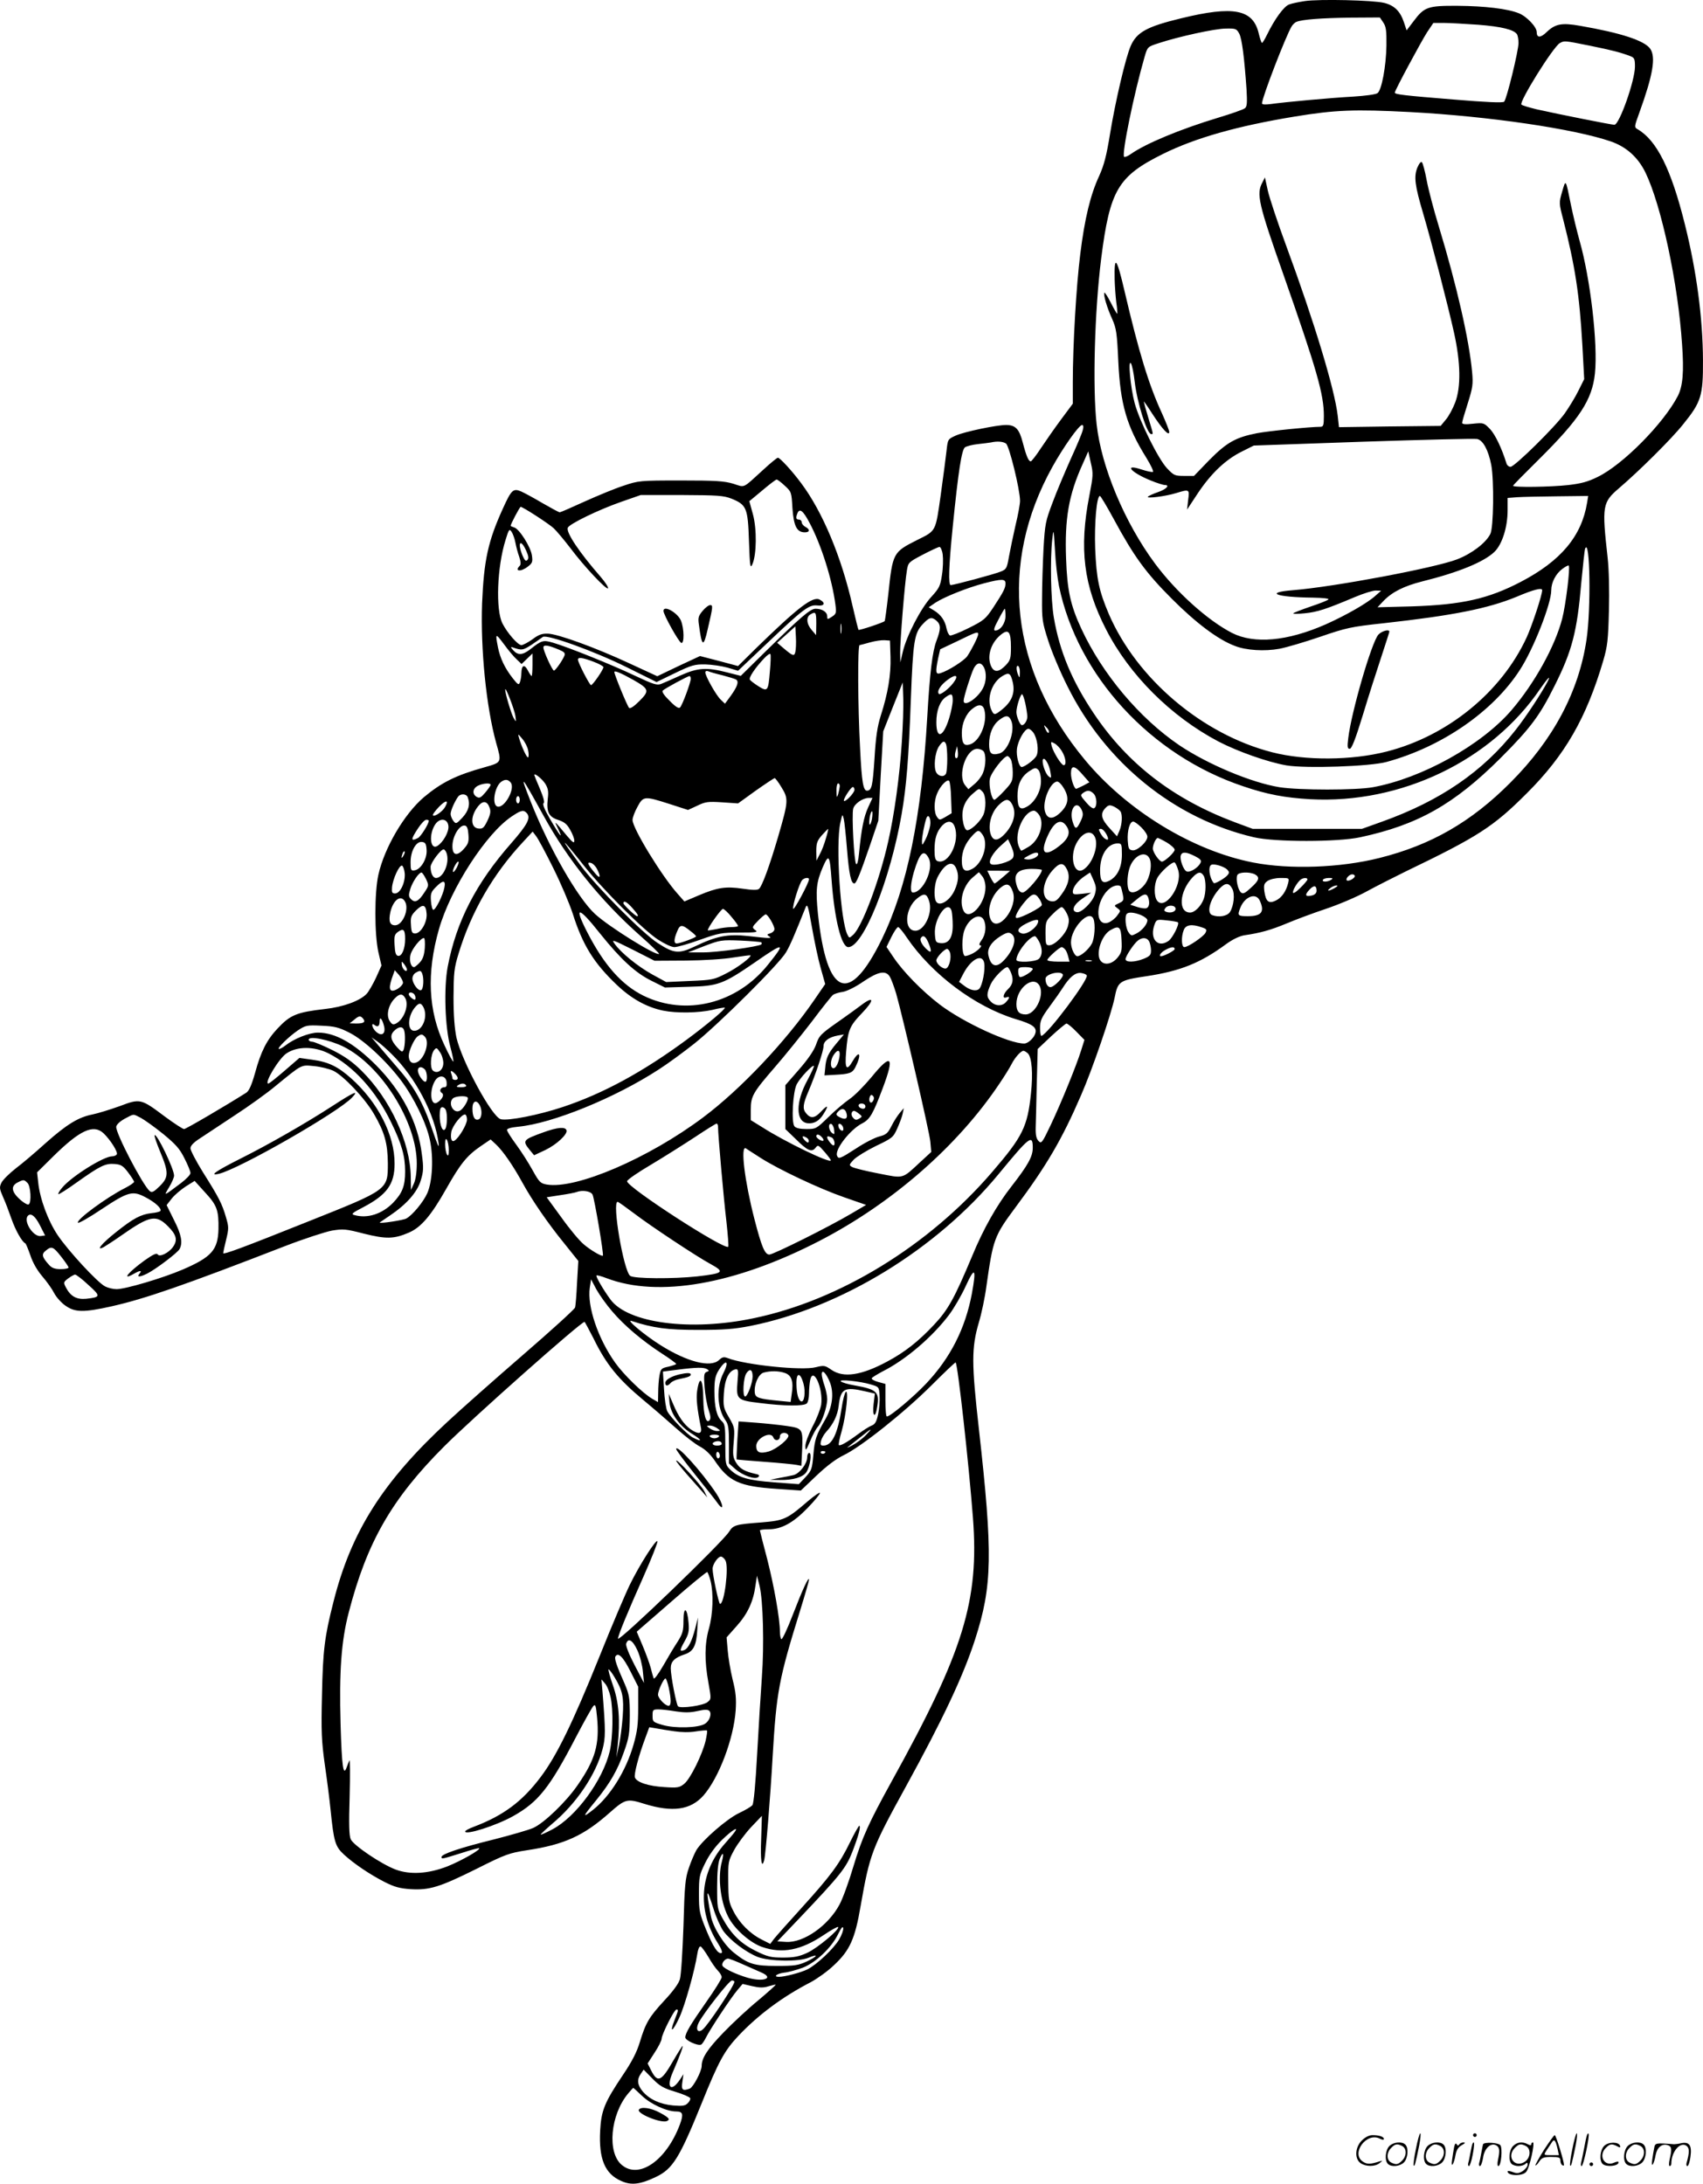 <svg version="1.0" xmlns="http://www.w3.org/2000/svg"
  viewBox="0 0 936.098 1200.277"
 preserveAspectRatio="xMidYMid meet">
<g transform="translate(-0.308,1200.598) scale(0.1,-0.1)"
fill="#000000" stroke="none">
<path d="M7175 12000 c-33 -5 -72 -13 -87 -19 -28 -11 -78 -79 -120 -165 -12
-25 -25 -46 -28 -46 -3 0 -11 23 -18 52 -31 133 -138 154 -428 83 -186 -45
-242 -76 -275 -150 -28 -62 -85 -306 -114 -483 -20 -123 -33 -173 -60 -233
-48 -103 -80 -235 -104 -430 -22 -173 -41 -502 -41 -703 l0 -119 -64 -86 c-35
-47 -85 -119 -111 -158 -26 -40 -52 -73 -56 -73 -12 0 -24 27 -44 103 -19 75
-40 97 -92 97 -52 0 -229 -37 -276 -58 -44 -20 -44 -20 -51 -83 -4 -35 -18
-145 -32 -244 -29 -203 -24 -195 -129 -247 -133 -67 -135 -70 -159 -297 -9
-80 -18 -146 -20 -149 -10 -9 -139 -52 -144 -48 -2 3 -17 63 -33 133 -61 269
-165 517 -282 673 -51 69 -117 140 -128 140 -5 0 -39 -28 -76 -62 -122 -111
-102 -102 -169 -81 -50 15 -95 18 -289 18 -226 0 -232 -1 -315 -29 -47 -15
-143 -55 -214 -87 -70 -32 -132 -59 -136 -59 -5 0 -47 23 -94 50 -47 28 -101
57 -119 65 -43 18 -53 9 -100 -95 -81 -178 -104 -283 -114 -520 -9 -253 23
-570 77 -766 31 -110 33 -108 -62 -135 -159 -44 -238 -84 -335 -165 -108 -92
-217 -278 -250 -426 -22 -99 -22 -327 0 -426 l17 -73 -30 -67 c-17 -36 -40
-76 -51 -88 -36 -39 -129 -73 -229 -84 -156 -18 -191 -32 -262 -108 -59 -63
-91 -126 -123 -244 -19 -67 -33 -98 -48 -108 -112 -71 -332 -200 -342 -200 -7
0 -53 30 -102 66 -136 102 -138 103 -252 60 -53 -19 -121 -40 -151 -46 -76
-15 -140 -54 -256 -157 -54 -49 -128 -112 -164 -139 -36 -28 -71 -63 -79 -79
-12 -25 -11 -33 9 -79 13 -28 33 -82 46 -119 22 -63 58 -127 76 -135 4 -2 16
-32 28 -66 13 -40 37 -82 66 -116 25 -29 54 -70 65 -92 11 -21 38 -52 61 -68
53 -38 100 -39 256 -4 181 41 391 113 950 330 106 41 223 79 260 86 62 10 76
9 176 -17 121 -30 164 -30 247 6 67 29 122 94 204 239 79 140 114 183 189 235
l56 38 31 -29 c37 -35 92 -114 144 -209 52 -95 138 -221 231 -335 l76 -95 -7
-120 c-3 -66 -8 -127 -11 -136 -2 -9 -132 -127 -287 -261 -156 -135 -341 -299
-412 -365 -358 -331 -532 -606 -629 -992 -49 -192 -58 -267 -63 -511 -5 -202
-2 -256 15 -380 12 -80 26 -192 32 -250 18 -179 26 -203 73 -247 55 -51 146
-112 227 -153 52 -26 81 -34 141 -38 103 -6 159 11 364 113 157 79 178 86 275
101 206 31 312 80 455 207 85 75 95 78 190 48 155 -48 254 -34 325 46 84 96
166 311 177 468 4 63 1 100 -17 170 -12 50 -24 122 -27 161 l-6 70 56 63 c60
67 91 134 103 223 l8 53 14 -55 c20 -81 26 -328 13 -502 -6 -84 -18 -274 -26
-422 -9 -168 -19 -273 -26 -282 -6 -8 -40 -28 -74 -44 -67 -32 -199 -147 -234
-203 -10 -18 -29 -61 -41 -97 -20 -57 -24 -95 -30 -320 -5 -141 -13 -272 -20
-294 -7 -24 -39 -67 -86 -117 -83 -90 -102 -122 -134 -228 -16 -53 -42 -105
-92 -179 -102 -152 -120 -196 -126 -308 -8 -155 26 -237 116 -276 55 -25 104
-19 190 22 93 44 130 104 252 405 94 233 125 289 203 372 109 115 242 214 397
294 35 19 93 60 127 93 87 81 116 144 147 327 50 284 60 312 248 654 204 371
316 609 381 810 95 294 98 469 21 1155 -41 363 -41 447 -1 585 15 49 34 139
42 200 37 260 42 276 161 436 170 228 254 371 359 614 62 141 166 445 185 537
18 91 25 96 180 119 182 28 292 72 432 175 37 27 73 44 100 49 90 13 146 29
233 65 50 21 146 57 215 80 69 23 171 66 225 96 55 30 152 79 215 110 399 192
482 246 665 429 210 209 328 414 421 730 23 79 27 113 31 275 3 109 0 228 -7
290 -32 287 -29 304 63 383 110 94 288 270 353 352 98 121 109 156 108 350 -1
232 -35 491 -100 750 -75 301 -154 460 -260 521 -18 11 -18 13 10 90 75 207
92 306 60 352 -32 45 -160 87 -385 126 -102 18 -137 11 -185 -35 -33 -32 -54
-32 -54 1 0 28 -55 86 -98 103 -61 25 -188 40 -337 41 -164 1 -183 -6 -242
-85 l-38 -50 -15 45 c-20 60 -52 92 -108 106 -59 15 -357 22 -437 10z m431
-117 c16 -23 19 -45 18 -128 -2 -113 -26 -244 -49 -261 -9 -7 -68 -15 -133
-19 -126 -7 -378 -30 -454 -41 -31 -4 -48 -3 -48 4 0 31 132 373 163 423 6 10
18 22 27 25 31 13 139 21 296 23 l162 1 18 -27z m522 -13 c128 -10 198 -27
214 -53 4 -7 8 -28 8 -47 0 -43 -65 -309 -79 -323 -7 -7 -99 -3 -278 12 -272
22 -323 28 -323 38 0 12 144 279 177 331 l35 52 56 0 c32 0 117 -5 190 -10z
m-1313 -49 c15 -29 28 -134 40 -307 4 -72 3 -94 -9 -103 -8 -7 -74 -30 -147
-52 -208 -63 -399 -142 -482 -201 -16 -11 -31 -17 -35 -14 -14 15 53 343 113
551 16 54 16 54 78 74 106 35 309 80 369 80 54 1 58 -1 73 -28z m1926 -66
c123 -25 169 -37 222 -57 24 -9 27 -15 27 -58 0 -77 -86 -320 -113 -320 -15 0
-307 58 -427 85 -41 10 -79 21 -84 26 -15 13 174 317 211 338 25 14 24 14 164
-14z m-986 -365 c431 -23 902 -92 1104 -162 85 -30 148 -87 189 -171 87 -180
179 -608 201 -944 11 -152 4 -229 -23 -283 -78 -151 -302 -378 -440 -445 -54
-27 -92 -37 -161 -45 -97 -11 -305 -14 -305 -4 0 3 65 69 144 147 222 220 291
326 306 470 17 162 -25 522 -85 732 -14 50 -35 137 -47 195 -29 144 -28 143
-48 73 -18 -62 -18 -63 6 -155 65 -256 89 -409 105 -690 l10 -186 -32 -64
c-17 -35 -51 -90 -74 -123 -52 -74 -277 -295 -299 -295 -9 0 -19 8 -22 18 -26
84 -62 159 -90 189 -34 35 -35 36 -94 30 -42 -5 -60 -3 -60 5 0 6 14 54 31
107 27 86 30 104 24 171 -16 176 -84 475 -183 801 -28 91 -58 206 -67 255 -9
49 -21 93 -26 98 -5 6 -15 -6 -25 -29 -20 -50 -14 -98 32 -253 46 -156 137
-508 170 -657 36 -163 38 -296 6 -381 -13 -34 -36 -77 -52 -95 l-28 -34 -280
-3 -279 -4 -7 64 c-17 145 -128 513 -283 933 -47 127 -92 263 -101 303 l-16
73 -14 -28 c-34 -63 -22 -116 117 -510 183 -522 221 -654 221 -774 0 -51 -3
-59 -19 -59 -57 0 -284 -23 -348 -35 -118 -23 -167 -51 -263 -148 l-84 -87
-55 0 c-51 0 -56 3 -94 43 -48 52 -149 255 -177 357 -23 86 -38 246 -20 218 6
-10 15 -54 20 -99 14 -118 68 -289 91 -289 12 0 13 -6 -16 90 -14 46 -25 86
-25 89 0 3 22 -28 48 -69 54 -83 92 -124 92 -98 0 8 -18 53 -39 100 -73 157
-128 338 -206 671 -44 189 -58 206 -55 66 1 -36 5 -92 9 -125 5 -32 7 -61 5
-63 -1 -1 -17 25 -34 59 -17 34 -34 60 -36 57 -8 -8 14 -83 43 -146 22 -50 26
-75 33 -231 11 -236 46 -357 154 -530 25 -41 42 -76 36 -78 -5 -2 -33 4 -61
13 -102 34 -62 -15 49 -60 34 -14 69 -25 78 -25 30 0 7 -24 -38 -39 -26 -9
-50 -20 -55 -25 -11 -12 98 2 156 20 72 22 73 21 65 -38 l-6 -53 60 91 c73
109 152 184 241 228 l66 33 600 21 c330 11 612 18 627 15 33 -6 62 -61 78
-142 16 -86 13 -346 -5 -380 -25 -50 -103 -109 -184 -140 -123 -47 -676 -151
-900 -169 -162 -13 -93 -39 109 -41 58 -1 90 -5 85 -10 -6 -6 -50 -23 -98 -39
-49 -17 -91 -33 -95 -37 -4 -4 24 -4 63 0 70 7 116 22 275 89 47 20 99 36 115
36 l30 -1 -32 -28 c-44 -40 -161 -107 -273 -157 -211 -93 -393 -109 -515 -47
-134 69 -307 225 -423 381 -167 225 -295 531 -321 765 -23 204 -11 625 25 912
48 377 92 452 340 575 178 88 407 153 722 205 225 37 329 41 637 25z m-1800
-1747 c-3 -16 -33 -87 -66 -159 -32 -72 -78 -180 -100 -240 -39 -103 -42 -117
-50 -254 -4 -80 -8 -202 -8 -271 -1 -117 1 -133 34 -235 19 -60 66 -172 105
-249 209 -422 588 -729 1025 -831 114 -27 461 -27 585 0 317 68 516 181 771
435 166 166 216 234 297 397 97 193 124 299 147 567 9 95 18 179 21 187 27 67
33 -331 8 -498 -42 -287 -183 -552 -419 -788 -215 -216 -436 -343 -720 -414
-214 -54 -493 -64 -693 -25 -333 65 -694 285 -926 565 -410 494 -475 1076
-178 1610 60 108 146 230 163 230 7 0 9 -10 4 -27z m-422 -75 c18 -14 77 -254
77 -315 0 -17 -11 -78 -25 -135 -13 -57 -29 -134 -36 -172 -11 -63 -14 -69
-43 -81 -32 -14 -260 -75 -277 -75 -14 0 -11 101 11 320 31 308 49 423 67 437
8 6 41 15 72 18 31 3 63 8 71 9 35 8 67 5 83 -6z m458 -286 c-57 -291 -32
-495 92 -736 128 -250 356 -478 618 -616 106 -55 270 -113 373 -131 106 -18
461 -6 551 19 304 83 585 277 732 505 75 115 173 364 173 439 0 42 25 91 61
117 17 13 33 21 35 18 9 -9 -16 -215 -36 -292 -40 -153 -152 -355 -279 -503
-165 -192 -493 -374 -761 -423 -94 -17 -404 -17 -514 0 -154 25 -395 126 -551
231 -218 148 -422 390 -538 640 -60 129 -78 212 -84 386 -8 218 14 349 91 519
l31 70 14 -63 c14 -59 13 -71 -8 -180z m-1674 54 c36 -33 37 -35 42 -124 7
-98 24 -132 68 -132 28 0 30 16 3 30 -11 6 -20 17 -20 25 0 8 -7 15 -15 15
-16 0 -19 9 -9 34 12 31 32 15 67 -52 65 -122 124 -311 142 -448 6 -47 5 -52
-19 -68 -25 -16 -26 -16 -26 3 0 23 -28 41 -64 41 -29 0 -83 -47 -276 -236
l-135 -133 -75 19 c-112 29 -161 26 -255 -16 -44 -20 -92 -41 -107 -47 -23 -9
-41 -4 -145 45 -128 61 -368 157 -449 181 -55 16 -63 14 -125 -35 -44 -34 -69
-35 -95 -6 -14 15 -15 20 -4 16 51 -18 57 -17 105 14 27 18 55 38 62 43 22 16
288 -80 466 -169 l159 -79 101 49 c91 44 109 49 167 48 36 -1 91 -9 123 -18
l57 -17 153 145 c205 195 237 219 282 214 40 -5 48 14 14 32 -38 21 -121 -44
-352 -269 l-97 -96 -105 28 -104 27 -118 -55 -117 -56 -156 72 c-183 85 -389
160 -445 162 -32 1 -51 -5 -85 -31 -24 -17 -52 -32 -61 -32 -19 0 -77 66 -104
119 -38 75 -30 309 17 459 18 59 21 63 33 45 7 -10 17 -37 21 -59 4 -21 13
-57 21 -78 9 -27 10 -43 3 -50 -31 -31 6 -35 45 -4 24 18 27 26 22 60 -6 47
-70 148 -98 155 -10 3 -19 7 -19 9 0 9 50 104 55 104 12 0 157 -94 182 -118
16 -15 56 -63 90 -107 77 -103 199 -232 208 -223 4 4 -14 33 -41 64 -116 133
-190 243 -180 269 8 21 171 100 295 143 l106 37 225 0 c200 -1 230 -3 274 -20
83 -34 90 -51 96 -233 5 -141 7 -154 19 -127 23 53 25 191 3 273 l-20 73 71
59 c39 33 74 60 79 60 5 0 25 -15 45 -34z m1808 -183 c112 -207 177 -296 320
-439 132 -132 252 -223 345 -258 62 -25 165 -31 246 -16 38 7 139 37 224 66
143 49 169 55 345 74 388 43 577 81 735 146 94 40 140 51 140 36 0 -27 -55
-193 -85 -259 -139 -302 -436 -543 -770 -628 -192 -49 -446 -51 -629 -4 -383
98 -744 403 -898 760 -54 127 -68 193 -75 359 -5 138 8 290 26 290 4 0 38 -57
76 -127z m2602 90 c-30 -184 -144 -320 -364 -435 -180 -94 -324 -126 -598
-135 l-190 -5 33 35 c47 49 113 82 212 107 201 50 340 107 398 163 42 41 72
135 72 228 l0 68 53 4 c28 2 128 4 221 5 l169 2 -6 -37z m-2903 -458 c102
-494 504 -931 1013 -1101 132 -45 230 -63 368 -71 499 -27 997 212 1265 608
41 59 61 79 39 37 -35 -66 -118 -192 -174 -263 -180 -230 -415 -391 -737 -506
l-109 -39 -300 0 -300 0 -97 36 c-339 127 -592 322 -777 599 -120 179 -187
340 -219 525 -17 99 -21 320 -9 431 7 62 8 60 15 -59 3 -67 14 -156 22 -197z
m-2929 195 c14 -31 15 -44 7 -52 -9 -9 -15 -2 -27 25 -29 71 -11 95 20 27z
m2290 -22 c3 -24 2 -74 -4 -111 -9 -61 -14 -73 -59 -122 -57 -62 -135 -212
-156 -300 l-14 -60 -1 52 c-1 58 25 384 37 453 7 44 9 46 87 87 44 23 85 42
92 43 6 0 15 -19 18 -42z m345 -159 c0 -25 -10 -45 -67 -132 -42 -63 -51 -71
-135 -113 -50 -25 -96 -43 -103 -41 -7 3 -15 20 -19 38 -8 44 -31 76 -68 99
l-30 18 38 26 c50 32 175 82 267 106 97 25 117 25 117 -1z m0 -179 c0 -40 -28
-80 -57 -80 -10 0 -5 18 18 60 17 33 33 60 35 60 2 0 4 -18 4 -40z m-1040 -42
l-1 -63 -24 28 c-29 33 -32 72 -7 86 29 17 32 13 32 -51z m662 15 c23 -21 23
-45 -1 -108 -23 -60 -37 -177 -51 -420 -32 -553 -110 -934 -249 -1220 -180
-368 -303 -319 -352 139 -13 130 -9 172 27 256 33 75 38 68 48 -70 16 -217 54
-370 92 -370 82 0 230 368 293 730 26 150 39 304 51 637 12 315 19 359 65 408
36 39 50 42 77 18z m-525 -65 c-2 -13 -4 -3 -4 22 0 25 2 35 4 23 2 -13 2 -33
0 -45z m-252 -105 c-6 -26 -13 -24 -66 21 l-34 29 50 45 50 45 3 -59 c2 -32 0
-69 -3 -81z m1185 26 c0 -61 -3 -72 -27 -98 -37 -39 -63 -43 -80 -11 -27 53
-6 129 49 175 44 37 58 21 58 -66z m-180 71 c0 -14 -37 -87 -61 -122 -19 -25
-102 -78 -146 -92 -27 -9 -29 5 -13 82 l11 49 97 46 c102 50 112 53 112 37z
m-2536 -139 l26 -25 30 29 30 29 0 -62 c0 -34 -2 -62 -5 -62 -2 0 -12 14 -20
30 -19 37 -35 31 -36 -13 0 -18 -4 -40 -8 -51 -6 -17 -11 -14 -38 20 -45 57
-71 112 -83 173 -15 78 -14 79 34 15 24 -33 55 -70 70 -83z m2054 14 c3 -98
-14 -200 -54 -324 -18 -58 -27 -114 -34 -235 -10 -150 -15 -175 -41 -176 -21
0 -29 47 -38 229 -13 236 -14 571 -3 571 4 1 30 7 57 15 28 8 64 13 80 12 l30
-2 3 -90z m-1820 39 c26 -11 33 -18 28 -31 -10 -26 -50 -83 -58 -83 -9 0 -58
108 -58 127 0 17 27 13 88 -13z m1157 -118 c-9 -109 -12 -114 -63 -82 -22 14
-43 30 -47 36 -7 11 27 63 79 118 17 18 32 28 34 22 3 -7 1 -49 -3 -94z m-970
53 c30 -11 55 -25 55 -30 0 -14 -59 -99 -68 -99 -8 0 -72 124 -72 140 0 15 24
12 85 -11z m2146 -30 c16 -30 14 -81 -5 -116 -29 -56 -106 -106 -106 -69 0 20
40 146 56 179 17 32 39 35 55 6z m198 -32 c0 -27 -2 -29 -9 -12 -12 28 -12 57
0 50 6 -3 10 -21 9 -38z m-2125 -38 c88 -50 90 -60 34 -116 -30 -30 -51 -44
-57 -38 -10 10 -81 183 -81 197 0 10 34 -4 104 -43z m491 25 c34 -9 67 -19 74
-23 17 -11 8 -38 -30 -91 l-31 -42 -23 22 c-25 23 -85 130 -85 150 0 7 7 10
17 6 9 -4 44 -14 78 -22z m1595 -38 c14 -61 -6 -109 -64 -154 -36 -28 -40 -28
-54 3 -27 60 2 150 61 185 36 22 45 17 57 -34z m-327 -4 c-24 -32 -71 -68 -79
-60 -13 14 9 49 49 78 46 34 62 24 30 -18z m-1443 23 c0 -20 -46 -145 -59
-158 -7 -7 -25 4 -57 37 -31 30 -44 50 -38 56 12 12 136 79 147 80 4 0 7 -7 7
-15z m1160 -350 c-12 -187 -41 -397 -75 -546 -48 -214 -144 -469 -193 -512
-20 -18 -21 -18 -30 0 -39 72 -66 497 -40 615 11 51 12 52 19 23 4 -16 12 -92
18 -168 11 -136 22 -187 40 -187 11 0 31 49 88 215 l44 130 13 245 14 246 53
134 54 135 3 -85 c2 -47 -2 -157 -8 -245z m-2124 146 c5 -36 5 -36 -10 -11
-13 24 -47 137 -46 156 1 20 52 -113 56 -145z m2404 85 c0 -19 -9 -63 -20 -99
-33 -105 -70 -116 -70 -21 0 64 19 115 51 138 33 23 39 20 39 -18z m399 -16
c6 -28 11 -61 11 -73 0 -22 -16 -47 -30 -47 -10 0 -30 48 -30 72 0 29 22 98
31 98 4 0 12 -23 18 -50z m-225 -36 c18 -69 -24 -170 -77 -189 -35 -12 -47 3
-47 63 0 52 23 105 58 132 34 28 58 25 66 -6z m147 -58 c25 -55 -17 -170 -66
-182 -43 -11 -55 1 -55 51 0 58 20 106 55 133 36 28 53 28 66 -2z m207 -66
c-2 -7 -10 1 -17 16 -12 27 -11 28 4 12 10 -9 16 -21 13 -28z m-84 -2 c22 -33
30 -101 16 -127 -10 -20 -65 -61 -81 -61 -15 0 -31 63 -26 100 6 46 42 110 63
110 7 0 20 -10 28 -22z m-2778 -96 c4 -18 4 -36 0 -39 -6 -6 -37 61 -50 107
-7 24 -6 24 18 -5 14 -16 29 -45 32 -63z m2298 32 c3 -9 6 -44 6 -79 0 -35 -3
-70 -6 -79 -9 -23 -41 -20 -55 5 -15 29 -7 108 15 142 21 31 31 34 40 11z
m636 -37 c21 -34 27 -77 10 -77 -13 0 -57 71 -66 105 -6 25 -5 26 15 15 12 -6
31 -26 41 -43z m-574 -35 c-12 -12 -18 8 -10 35 l8 28 4 -28 c2 -16 1 -31 -2
-35z m142 36 c16 -16 15 -81 -2 -121 -7 -18 -28 -46 -47 -61 l-33 -28 -18 22
c-43 54 5 200 67 200 11 0 26 -5 33 -12z m152 -47 c5 -11 10 -43 10 -71 0 -47
-4 -55 -46 -100 -26 -28 -50 -50 -55 -50 -15 0 -32 77 -25 115 7 35 77 125 97
125 5 0 13 -9 19 -19z m217 -69 c6 -33 5 -36 -10 -23 -19 15 -39 79 -31 93 9
15 35 -29 41 -70z m-52 -51 c0 -55 -35 -117 -79 -140 -36 -20 -49 -5 -50 56
-1 64 19 109 63 139 32 21 37 22 51 9 9 -10 15 -34 15 -64z m229 37 l37 -42
-33 -18 c-18 -9 -36 -17 -39 -18 -11 0 -29 51 -29 85 0 47 20 45 64 -7z
m-2953 -51 c15 -25 18 -42 13 -82 -8 -72 6 -100 58 -116 33 -11 48 -23 65 -54
13 -22 23 -49 23 -60 0 -16 -9 -10 -38 24 -75 90 -75 90 -51 41 31 -65 9 -38
-45 55 -29 50 -42 81 -35 86 7 4 0 31 -20 79 -17 39 -31 74 -31 76 0 14 44
-22 61 -49z m1298 -19 c39 -63 38 -76 -19 -272 -47 -160 -88 -272 -105 -286
-9 -7 -35 -7 -88 1 -95 14 -140 7 -242 -36 l-80 -34 -37 42 c-87 97 -248 360
-248 406 0 13 12 45 27 72 32 60 38 60 176 16 l102 -33 50 23 c45 22 59 24
137 19 l88 -6 97 70 c54 38 101 69 104 69 3 1 21 -22 38 -51z m-1489 27 c28
-34 -36 -146 -74 -132 -30 12 -14 108 21 135 22 16 38 15 53 -3z m2421 -85 l3
-84 -33 -20 c-33 -19 -34 -19 -47 -1 -18 24 -18 87 0 129 17 42 55 81 66 70 5
-5 10 -47 11 -94z m-2240 -98 c133 -242 315 -468 532 -660 59 -52 105 -97 103
-99 -14 -14 -275 148 -352 219 -95 87 -254 365 -353 616 -64 162 -57 154 70
-76z m2858 154 c32 -51 28 -91 -14 -133 -43 -43 -75 -42 -88 3 -16 54 30 164
68 164 7 0 23 -15 34 -34z m-3149 16 c0 -4 -13 -23 -29 -42 -25 -29 -32 -33
-48 -24 -26 16 -22 46 7 61 28 14 70 17 70 5z m1919 -9 c-1 -10 -5 -29 -9 -43
-7 -21 -8 -19 -9 18 -1 23 4 42 9 42 6 0 10 -8 9 -17z m81 -18 c0 -17 -50 -69
-58 -61 -6 7 38 76 49 76 5 0 9 -7 9 -15z m704 -11 c20 -20 21 -95 2 -132 -21
-40 -73 -85 -89 -79 -9 3 -18 26 -22 56 -8 59 11 107 57 146 35 30 32 29 52 9z
m610 -10 c19 -18 21 -70 4 -80 -7 -5 -25 8 -45 32 -31 36 -33 39 -17 51 23 17
39 16 58 -3z m-3440 -20 c15 -39 5 -75 -29 -112 -34 -36 -36 -36 -50 -18 -8
11 -15 28 -15 38 0 19 24 72 42 96 14 17 45 15 52 -4z m286 -14 c0 -11 -4 -20
-10 -20 -5 0 -10 9 -10 20 0 11 5 20 10 20 6 0 10 -9 10 -20z m1915 -42 c-24
-53 -37 -119 -50 -252 -4 -43 -10 -65 -16 -59 -11 11 -25 269 -16 304 7 27 51
58 84 59 l22 0 -24 -52z m-2325 3 c-13 -25 -58 -56 -67 -47 -4 3 11 24 33 47
38 39 56 39 34 0z m3108 27 c34 -44 25 -109 -24 -167 -45 -52 -75 -53 -88 -1
-11 48 8 112 45 149 33 33 51 38 67 19z m-2864 -31 c8 -21 5 -37 -12 -73 -19
-39 -26 -45 -50 -42 -43 5 -44 68 -1 122 26 33 50 30 63 -7z m3255 -13 c9 -21
8 -32 -5 -60 -23 -49 -31 -50 -45 -4 -21 69 22 124 50 64z m184 15 c12 -7 25
-17 29 -23 12 -18 9 -71 -5 -105 l-14 -32 -41 45 c-45 49 -52 78 -25 108 19
21 27 22 56 7z m-3233 -34 c21 -26 2 -62 -86 -163 -194 -220 -303 -432 -350
-680 -22 -116 -15 -335 15 -442 11 -41 18 -76 16 -79 -3 -2 -25 38 -49 90 -89
188 -99 396 -30 638 64 224 260 527 401 620 52 35 65 37 83 16z m1896 -31 c-4
-20 -10 -34 -13 -30 -3 3 -2 21 1 42 4 20 10 34 13 30 3 -3 2 -21 -1 -42z
m918 24 c33 -47 3 -140 -56 -176 -20 -12 -38 -22 -41 -22 -3 0 -10 14 -16 30
-23 68 31 188 86 190 6 0 19 -10 27 -22z m-598 -60 c-4 -22 -15 -56 -26 -77
-17 -33 -19 -34 -19 -11 -1 24 14 99 24 128 11 30 27 -2 21 -40z m-2756 27 c0
-18 -43 -86 -59 -95 -41 -21 -41 -9 0 53 17 26 37 47 45 47 8 0 14 -2 14 -5z
m108 -30 c3 -32 -29 -89 -61 -109 -39 -24 -48 63 -12 118 26 39 69 33 73 -9z
m2782 -1 c32 -82 -33 -214 -94 -191 -12 5 -16 21 -16 61 0 63 12 101 42 134
28 29 56 28 68 -4z m616 0 c24 -35 10 -70 -44 -111 -80 -61 -104 -35 -58 63
35 76 73 93 102 48z m411 -6 c18 -18 33 -40 33 -51 0 -28 -56 -79 -82 -75 -20
3 -23 10 -26 54 -3 55 11 104 30 104 7 0 27 -14 45 -32z m-3699 -40 c3 -40 -1
-51 -26 -79 -37 -41 -62 -35 -62 16 0 55 39 119 69 113 11 -2 17 -17 19 -50z
m1965 -20 c-8 -29 -23 -69 -34 -88 l-18 -35 -1 52 c0 45 5 58 31 88 17 19 33
35 34 35 2 0 -3 -24 -12 -52z m1542 22 c15 -29 11 -37 -11 -22 -6 4 -16 17
-23 30 -10 18 -9 22 3 22 9 0 22 -13 31 -30z m-681 -2 c34 -48 3 -154 -55
-187 -41 -23 -59 -9 -59 44 0 51 19 96 58 138 31 33 36 33 56 5z m-2360 -183
c41 -82 89 -195 107 -250 55 -174 116 -272 242 -392 81 -77 164 -123 255 -142
74 -15 195 -13 271 4 35 9 66 14 68 12 6 -6 -100 -95 -207 -174 -241 -178
-461 -298 -684 -372 -132 -44 -300 -77 -340 -67 -49 12 -214 318 -244 449 -10
49 -16 120 -16 222 1 134 3 159 28 240 69 228 190 438 356 615 l51 55 19 -25
c11 -14 53 -92 94 -175z m2980 164 c17 -50 -18 -143 -66 -173 -51 -31 -77 68
-39 143 34 65 87 81 105 30z m393 -24 c23 -14 43 -32 43 -40 0 -14 -55 -65
-70 -65 -14 0 -50 51 -50 72 0 21 17 58 27 58 3 0 26 -11 50 -25z m-846 -84
c-13 -23 -107 -49 -123 -33 -14 14 13 62 59 102 l37 33 19 -41 c13 -31 15 -47
8 -61z m-3223 44 c4 -48 -31 -108 -66 -113 -20 -3 -22 1 -22 45 0 62 31 116
63 111 18 -2 23 -10 25 -43z m863 -85 c106 -134 325 -353 408 -408 37 -24 75
-42 91 -42 16 0 79 18 140 40 104 37 119 40 218 40 94 0 104 2 86 14 -18 14
-18 16 15 50 19 20 39 36 43 36 12 0 48 -62 48 -81 0 -9 -10 -19 -22 -23 -19
-5 -21 -8 -8 -16 20 -13 6 -13 -115 1 -112 12 -174 0 -292 -57 -88 -42 -115
-40 -204 18 -83 53 -339 311 -425 428 -121 164 -113 164 17 0z m2959 59 c0
-70 -24 -120 -69 -144 -38 -19 -51 -4 -51 57 0 85 41 148 97 148 21 0 23 -4
23 -61z m-3710 0 c13 -53 -22 -129 -60 -129 -17 0 -30 26 -30 61 0 23 59 101
73 96 6 -2 14 -14 17 -28z m-239 -6 c-12 -20 -14 -14 -5 12 4 9 9 14 11 11 3
-2 0 -13 -6 -23z m2887 -14 c30 -57 -31 -189 -87 -189 -16 0 -13 48 5 111 32
108 55 130 82 78z m602 21 c0 -14 -38 -32 -63 -28 -21 3 -20 5 8 20 34 19 55
23 55 8z m861 -10 c33 -17 38 -24 30 -39 -14 -26 -57 -52 -75 -45 -18 7 -40
69 -32 89 7 20 30 19 77 -5z m-250 -11 c17 -33 5 -104 -25 -144 -30 -39 -73
-56 -87 -34 -12 19 -11 76 1 118 20 71 86 106 111 60z m-3806 -50 c-9 -17 -19
-29 -21 -26 -7 7 18 57 28 57 5 0 1 -14 -7 -31z m770 -10 c23 -44 17 -57 -10
-24 -42 50 -48 64 -24 58 11 -3 26 -18 34 -34z m3195 -8 c23 -85 -75 -223
-117 -165 -17 24 -17 88 1 123 18 35 84 93 96 86 5 -3 14 -23 20 -44z m-1222
14 c17 -36 14 -74 -7 -121 -28 -63 -90 -97 -105 -58 -11 29 -6 95 10 127 38
75 82 97 102 52z m610 -8 c19 -38 9 -85 -29 -136 -24 -34 -35 -42 -57 -39 -57
7 -55 98 4 167 41 47 62 49 82 8z m881 -1 c12 -13 12 -18 1 -31 -14 -17 -70
-49 -75 -43 -25 30 -33 94 -12 101 17 6 69 -10 86 -27z m-4521 -22 c3 -50 -25
-109 -53 -109 -17 0 -19 6 -17 34 5 48 40 123 55 119 6 -3 13 -22 15 -44z
m3502 20 c0 -25 -84 -124 -106 -124 -17 0 -30 21 -37 58 -10 49 18 72 88 72
30 0 55 -3 55 -6z m-214 -39 c-22 -19 -42 -35 -46 -35 -3 0 -14 16 -23 35
l-17 35 63 0 62 -1 -39 -34z m-3171 -11 c16 -35 16 -36 -10 -75 -31 -48 -51
-57 -72 -36 -14 14 -15 22 -5 55 12 40 47 92 62 92 4 0 15 -16 25 -36z m3075
-46 c0 -91 -89 -187 -120 -129 -27 52 -3 140 51 185 l33 28 18 -22 c11 -13 18
-39 18 -62z m601 -39 c-13 -42 -74 -102 -99 -97 -33 6 -18 42 31 75 l48 32
-50 -6 c-46 -5 -51 -4 -51 13 1 24 28 59 65 84 l30 20 19 -42 c15 -35 16 -47
7 -79z m599 102 c13 -25 13 -92 -1 -128 -15 -39 -49 -73 -74 -73 -67 0 -60
115 13 193 30 32 47 34 62 8z m281 9 c29 -16 23 -34 -22 -74 -32 -30 -43 -35
-54 -26 -17 14 -30 73 -21 95 6 18 67 20 97 5z m549 -10 c0 -12 -35 -31 -44
-23 -8 9 14 33 30 33 8 0 14 -4 14 -10z m-3000 -17 c0 -19 -84 -176 -87 -162
-4 19 33 137 49 157 11 13 38 17 38 5z m2634 -20 c-11 -46 -36 -82 -68 -97
-39 -19 -55 -6 -63 51 -4 34 -2 43 18 57 14 9 43 16 71 16 48 0 48 0 42 -27z
m106 19 c0 -4 -18 -26 -40 -47 -24 -24 -40 -33 -40 -24 0 16 27 59 44 71 15
10 36 10 36 0z m130 -2 c-20 -13 -53 -13 -45 0 3 6 18 10 33 10 21 0 24 -2 12
-10z m-4874 -42 c-8 -43 -48 -123 -61 -123 -5 0 -11 21 -13 48 -3 41 1 51 27
77 39 40 55 39 47 -2z m3125 -25 c28 -86 -82 -226 -121 -154 -25 48 -1 131 51
176 36 30 54 24 70 -22z m1206 17 c15 -29 8 -93 -13 -127 -15 -23 -61 -31 -98
-17 -33 13 -11 90 42 147 31 32 51 32 69 -3z m-613 12 c2 -4 7 -23 11 -43 6
-32 4 -36 -22 -48 -27 -12 -27 -13 -8 -27 19 -14 19 -14 -2 -42 -11 -15 -32
-31 -47 -37 -78 -27 -72 124 7 187 23 18 53 23 61 10z m1076 -22 c0 -13 -9
-22 -25 -26 -37 -9 -42 2 -15 31 25 27 40 25 40 -5z m100 15 c-33 -19 -49 -19
-24 0 10 8 26 14 34 14 9 0 4 -6 -10 -14z m-2230 -71 c22 -64 -25 -164 -75
-164 -66 0 -58 125 11 179 37 29 51 26 64 -15z m604 14 c9 -12 16 -28 16 -36
0 -13 -113 -72 -138 -72 -17 0 8 48 49 95 36 41 52 44 73 13z m600 6 c10 -27
7 -54 -9 -60 -8 -3 -31 0 -52 7 l-37 12 34 28 c39 33 55 36 64 13z m614 -19
c28 -61 9 -85 -65 -85 -56 0 -59 3 -43 44 24 64 87 88 108 41z m-4698 -6 c23
-42 -14 -129 -55 -129 -29 0 -37 22 -26 73 16 68 59 98 81 56z m1249 -34 c30
-34 36 -45 26 -45 -9 0 -75 62 -75 71 0 18 19 8 49 -26z m1035 -329 l25 -89
-59 -86 c-157 -229 -406 -493 -612 -647 -300 -225 -699 -396 -859 -369 -35 6
-42 13 -78 78 -22 40 -62 103 -90 141 -28 38 -51 74 -51 81 0 8 23 14 63 18
187 18 531 158 772 315 50 32 137 96 195 142 134 107 469 440 504 502 23 39
45 91 108 248 9 21 14 3 34 -110 13 -74 34 -175 48 -224z m-2166 298 c4 -47
-32 -109 -63 -109 -17 0 -21 8 -23 48 -3 42 1 51 27 78 39 38 55 34 59 -17z
m4117 26 c0 -16 -28 -25 -52 -16 -12 5 -13 9 -3 22 16 18 55 15 55 -6z m-1231
-12 c3 -13 6 -49 6 -80 0 -68 -23 -101 -68 -96 -25 3 -27 7 -30 50 -6 87 73
194 92 126z m633 -13 c14 -29 14 -41 5 -74 -14 -43 -71 -101 -102 -101 -18 0
-20 7 -20 66 0 64 2 68 39 105 21 22 44 39 50 39 6 0 19 -16 28 -35z m-1843
-19 c20 -23 36 -46 36 -50 0 -3 -17 -6 -37 -6 -21 0 -58 -5 -82 -11 -24 -5
-45 -8 -47 -7 -6 7 72 118 83 118 6 0 28 -20 47 -44z m-722 -92 c114 -142 194
-216 284 -260 l72 -36 133 4 c160 4 188 15 360 133 164 114 174 113 74 -11
-171 -215 -452 -285 -685 -171 -119 59 -215 167 -307 345 -78 151 -53 150 69
-4z m2973 102 c19 -8 35 -21 35 -28 0 -22 -29 -57 -60 -73 -27 -14 -30 -14
-44 7 -16 22 -22 89 -9 101 10 11 41 8 78 -7z m-865 -25 c16 -31 12 -81 -11
-112 -13 -18 -16 -29 -8 -29 19 0 -18 -36 -52 -50 -16 -7 -32 -11 -34 -8 -16
16 -16 102 0 143 24 64 83 95 105 56z m604 3 c11 -29 6 -105 -9 -134 -16 -31
-60 -70 -80 -70 -15 0 -35 43 -35 76 0 80 102 186 124 128z m-304 -10 c0 -31
-61 -78 -90 -69 -32 10 -23 31 23 54 41 21 67 26 67 15z m768 -8 c9 -10 -30
-87 -52 -102 -60 -42 -106 13 -76 92 10 26 13 27 66 21 31 -3 59 -8 62 -11z
m-2678 -49 c16 -12 29 -24 29 -28 1 -6 -88 -39 -106 -39 -17 0 -16 23 2 66 16
40 27 40 75 1z m2808 22 c28 -9 30 -13 21 -31 -12 -21 -95 -78 -116 -78 -16 0
-18 57 -3 94 11 29 44 34 98 15z m-1620 -57 c137 -201 374 -379 596 -447 95
-28 120 -46 110 -79 -7 -25 -40 -56 -61 -56 -84 0 -333 115 -464 214 -97 74
-202 181 -256 262 l-37 55 27 55 c15 30 31 54 37 54 5 0 27 -26 48 -58z m1180
-13 c3 -59 0 -70 -23 -98 -32 -38 -78 -43 -96 -10 -22 42 12 138 59 163 47 27
57 18 60 -55z m-3938 6 c0 -54 -18 -97 -39 -93 -12 2 -17 18 -19 60 -3 49 0
58 19 72 30 21 39 12 39 -39z m3338 23 c25 -25 4 -87 -46 -140 -42 -45 -73
-35 -86 28 -8 35 17 74 68 105 36 22 48 23 64 7z m-462 -43 c20 -48 18 -62 -7
-39 -27 24 -42 52 -34 64 12 19 26 10 41 -25z m609 5 c19 -37 19 -74 -1 -94
-18 -18 -124 -23 -124 -6 0 39 71 129 102 130 4 0 14 -13 23 -30z m-3377 -35
c-3 -40 -11 -62 -28 -80 -13 -14 -27 -25 -31 -25 -18 0 -28 38 -19 70 10 34
56 90 73 90 5 0 7 -24 5 -55z m1435 -69 c97 1 211 8 262 17 50 8 91 13 93 12
9 -8 -72 -69 -132 -99 -68 -35 -77 -37 -201 -42 l-130 -6 -77 42 c-79 44 -172
119 -207 169 -18 25 -10 22 100 -33 l120 -61 172 1z m2547 105 c5 -11 10 -33
10 -49 0 -25 -6 -32 -40 -46 -50 -20 -100 -21 -100 -2 0 16 46 86 69 103 24
18 49 16 61 -6z m-2132 -5 c3 -3 3 -8 0 -11 -12 -12 -249 -45 -321 -44 l-82 0
90 35 c87 33 94 34 199 30 59 -3 111 -7 114 -10z m1670 -39 c6 -6 13 -24 17
-40 l7 -27 -61 0 c-34 0 -61 4 -61 9 0 11 67 71 79 71 5 0 13 -6 19 -13z m602
2 c0 -8 -58 -39 -75 -39 -15 0 -1 21 23 34 32 18 52 20 52 5z m-1235 -19 c9
-28 -4 -80 -21 -87 -17 -6 -54 24 -54 44 0 16 44 63 59 63 5 0 13 -9 16 -20z
m188 -57 c7 -37 -10 -124 -27 -142 -17 -16 -51 -9 -86 19 l-25 19 24 46 c42
80 104 111 114 58z m590 10 c-7 -2 -21 -2 -30 0 -10 3 -4 5 12 5 17 0 24 -2
18 -5z m-3763 -46 c0 -20 -25 1 -28 24 -2 23 -2 23 13 5 8 -11 15 -24 15 -29z
m3318 -12 c18 -40 14 -69 -13 -95 -28 -26 -34 -56 -10 -46 20 7 19 -3 -2 -26
-21 -24 -58 -23 -83 2 -25 25 -25 43 -1 96 16 35 73 94 92 94 3 0 11 -11 17
-25z m122 15 c0 -13 -61 -51 -72 -44 -4 3 -8 16 -8 30 0 21 4 24 40 24 22 0
40 -5 40 -10z m-3462 -78 c-2 -9 -15 -23 -30 -32 -41 -23 -52 -5 -32 55 l17
48 24 -27 c13 -16 23 -36 21 -44z m106 52 c10 -26 7 -82 -5 -90 -15 -9 -48 34
-49 63 0 12 8 27 18 32 24 14 29 13 36 -5z m2570 -16 c8 -13 23 -54 35 -93 36
-127 183 -759 188 -815 l5 -56 -62 -57 c-100 -93 -87 -89 -229 -61 -68 13
-132 29 -143 35 -19 10 -19 12 8 41 16 16 71 50 122 75 90 43 95 47 117 96 13
29 27 66 30 82 l6 30 -21 -25 c-12 -14 -33 -46 -46 -72 -21 -42 -30 -49 -68
-59 -24 -6 -81 -35 -126 -65 -90 -58 -98 -61 -106 -40 -13 34 73 144 138 177
43 22 60 52 113 193 67 177 48 196 -61 62 -40 -48 -94 -103 -121 -121 -26 -18
-79 -62 -116 -99 -67 -65 -69 -66 -121 -66 -35 0 -58 5 -66 15 -18 22 -9 191
13 232 19 36 86 107 94 100 2 -3 -14 -38 -36 -79 -65 -119 -65 -228 1 -236 36
-4 65 13 88 51 30 48 24 53 -14 13 -35 -38 -58 -40 -83 -8 -19 23 -16 50 13
117 41 96 84 225 84 251 0 27 29 49 78 58 l34 6 -41 -49 c-46 -55 -58 -81 -62
-137 l-4 -39 55 3 c82 4 98 10 114 40 36 71 26 102 -13 37 -34 -59 -45 -46
-37 49 10 121 18 141 88 214 69 72 66 97 -5 43 -23 -17 -73 -54 -112 -81 -113
-79 -119 -85 -137 -138 -12 -32 -44 -79 -93 -135 l-75 -86 0 -120 0 -121 56
-54 c65 -65 89 -76 110 -49 13 17 16 16 49 -22 19 -22 35 -43 35 -47 0 -20
-254 103 -377 182 l-63 39 0 58 c0 74 12 94 134 235 54 62 144 174 201 248 56
75 109 141 116 147 8 6 32 14 55 17 23 4 70 27 113 57 82 55 122 63 145 27z
m951 12 c8 -13 -48 -70 -68 -70 -15 0 -27 20 -27 46 0 26 81 46 95 24z m132
-6 c8 -25 -210 -317 -249 -332 -4 -2 -8 17 -8 43 0 41 7 56 53 119 29 39 61
85 71 101 37 59 69 86 100 83 16 -2 31 -8 33 -14z m-258 -60 c24 -54 -26 -154
-78 -154 -36 0 -51 17 -51 57 0 90 98 164 129 97z m-3435 -50 c4 -9 4 -19 1
-22 -6 -6 -35 18 -35 29 0 16 28 10 34 -7z m-53 -15 c21 -39 -7 -116 -51 -139
-16 -8 -22 -6 -35 14 -20 30 -8 86 26 122 28 30 45 30 60 3z m99 -48 c27 -51
-3 -131 -50 -131 -38 0 -37 76 1 125 24 30 35 31 49 6z m-331 -64 c15 -19 4
-27 -38 -27 l-36 1 24 19 c28 24 35 24 50 7z m116 -45 c8 -40 -15 -54 -45 -27
-23 21 -29 55 -7 36 17 -13 27 -5 27 23 0 29 16 8 25 -32z m3805 -27 l44 -45
-18 -57 c-26 -84 -111 -292 -168 -412 -46 -97 -51 -103 -66 -87 -12 12 -17 32
-16 74 1 31 4 141 6 245 l5 187 74 70 c41 38 79 69 84 70 6 0 31 -20 55 -45z
m-3997 -5 c77 -38 202 -153 286 -265 70 -94 138 -233 157 -325 21 -97 14 -228
-14 -292 -21 -48 -82 -122 -116 -140 -16 -9 -146 -29 -146 -22 0 0 24 17 54
37 93 62 153 130 172 195 15 48 16 70 6 143 -21 176 -110 347 -252 490 -121
121 -224 179 -319 179 -48 0 -131 -33 -178 -70 -14 -11 -30 -20 -36 -20 -16 0
52 67 103 102 43 28 49 30 130 26 72 -3 96 -9 153 -38z m301 14 c8 -21 6 -84
-2 -107 -7 -16 -10 -15 -34 10 -38 41 -43 68 -19 92 25 25 47 27 55 5z m114
-36 c30 -30 -3 -129 -49 -143 -23 -8 -39 7 -39 38 0 27 29 90 47 105 21 15 26
15 41 0z m-449 -54 c208 -102 406 -416 405 -644 0 -47 -6 -88 -16 -110 l-16
-35 -1 71 c-2 189 -113 429 -271 585 -50 49 -92 79 -160 113 -50 25 -101 46
-111 46 -10 0 -19 5 -19 11 0 23 112 0 189 -37z m268 -43 c131 -129 237 -330
257 -491 4 -31 -7 -5 -36 80 -50 147 -100 236 -195 343 -37 43 -84 97 -103
120 l-35 41 30 -21 c17 -11 54 -44 82 -72z m-348 5 c137 -70 260 -205 345
-381 57 -117 76 -183 76 -268 0 -80 -15 -119 -67 -173 -60 -61 -140 -87 -211
-67 -21 5 -15 11 49 44 129 68 171 126 171 238 1 157 -91 338 -239 470 -73 65
-125 90 -213 102 l-71 10 -81 -70 c-45 -39 -85 -71 -90 -71 -25 0 58 138 100
166 60 40 152 39 231 0z m631 -53 c0 -39 -32 -62 -57 -42 -18 15 -13 90 7 114
12 14 15 12 31 -12 11 -15 19 -42 19 -60z m2177 31 c-7 -39 -24 -67 -38 -58
-14 8 -10 47 7 72 23 34 38 27 31 -14z m1036 22 c22 -22 29 -110 17 -221 -19
-182 -45 -236 -214 -432 -347 -404 -838 -705 -1311 -803 -347 -73 -692 -27
-787 104 -41 56 -81 126 -76 131 2 3 28 -4 56 -15 284 -108 706 -34 1169 205
399 206 761 522 990 865 28 41 58 90 67 108 19 37 51 72 65 72 5 0 16 -7 24
-14z m-3817 -96 c56 -28 172 -150 222 -236 59 -101 76 -163 77 -271 0 -148 4
-145 -440 -322 -355 -142 -465 -183 -465 -173 0 4 7 37 16 73 15 62 15 71 -1
125 -21 73 -39 108 -126 246 -38 61 -69 121 -69 132 0 14 16 31 48 52 26 17
112 74 192 127 80 52 183 126 228 164 148 121 139 116 211 109 35 -3 83 -15
107 -26z m502 8 c14 -14 16 -68 3 -68 -14 0 -41 41 -41 62 0 21 20 24 38 6z
m166 -24 c20 -20 20 -34 1 -34 -8 0 -15 4 -15 9 0 5 -3 16 -6 25 -8 20 0 20
20 0z m-46 -46 c2 -20 -1 -28 -12 -28 -21 0 -31 -21 -15 -31 16 -10 4 -35 -24
-53 -38 -24 -46 68 -11 122 21 32 58 26 62 -10z m107 -18 c4 -6 -7 -10 -27
-10 -25 0 -29 3 -18 10 19 13 37 13 45 0z m2237 -85 c-12 -22 -27 -2 -18 22 5
12 10 13 17 6 7 -7 8 -17 1 -28z m-2229 19 c9 -10 -21 -62 -42 -73 -34 -19
-67 39 -39 67 13 13 70 17 81 6z m67 -43 c15 -29 12 -71 -6 -78 -21 -8 -34 14
-34 60 0 41 22 51 40 18z m2120 -7 c0 -9 -7 -14 -17 -12 -25 5 -28 28 -4 28
12 0 21 -6 21 -16z m-2306 -20 c9 -23 7 -87 -3 -103 -14 -22 -31 19 -31 73 0
33 4 46 14 46 8 0 17 -7 20 -16z m2201 -14 c10 -30 -2 -41 -30 -28 -28 13 -30
19 -13 36 18 18 36 15 43 -8z m70 -6 c17 -13 18 -16 5 -24 -20 -13 -26 -12
-40 5 -11 14 -6 35 8 35 4 0 16 -7 27 -16z m-3947 -23 c20 -11 75 -50 122 -88
69 -57 91 -81 117 -134 18 -35 33 -71 33 -81 0 -9 -23 -33 -52 -55 -100 -75
-95 -73 -65 -22 15 25 27 53 27 63 0 36 -95 234 -107 222 -3 -3 11 -44 31 -92
47 -113 47 -139 -4 -189 -32 -31 -42 -36 -54 -26 -38 32 -189 321 -184 354 2
12 20 29 47 44 53 28 44 27 89 4z m1792 -9 c0 -26 -44 -101 -69 -116 -16 -10
-23 13 -17 49 7 34 55 95 75 95 6 0 11 -13 11 -28z m1380 -41 c0 -43 31 -394
46 -519 8 -74 13 -136 10 -139 -20 -20 -556 327 -556 360 0 8 60 49 133 92 72
43 181 112 242 152 60 40 113 73 117 73 5 0 8 -9 8 -19z m638 -16 c3 -25 2
-27 -12 -16 -19 16 -22 55 -3 49 6 -3 14 -17 15 -33z m50 11 c3 -12 -1 -17
-10 -14 -7 3 -15 13 -16 22 -3 12 1 17 10 14 7 -3 15 -13 16 -22z m-4066 -29
c37 -35 81 -104 73 -116 -3 -6 -15 -11 -26 -11 -46 0 -222 -110 -273 -171 -15
-17 -25 -34 -22 -37 3 -2 49 27 103 66 127 90 155 104 206 100 35 -3 46 -9 74
-46 18 -24 33 -47 33 -52 0 -5 -22 -20 -49 -34 -100 -50 -273 -177 -259 -191
4 -4 62 29 129 74 146 97 171 104 242 66 54 -28 90 -62 82 -75 -2 -4 -24 -10
-48 -12 -60 -7 -101 -29 -194 -103 -81 -64 -117 -108 -70 -84 12 7 56 35 97
64 157 110 191 116 256 51 47 -47 55 -76 28 -114 -22 -32 -74 -58 -84 -41 -6
9 -25 0 -72 -33 -91 -66 -130 -114 -58 -73 33 19 46 19 30 0 -17 -20 1 -20 43
1 49 25 166 114 177 134 19 35 10 81 -31 161 l-40 81 29 37 c16 20 51 49 77
66 l48 30 58 -64 c65 -70 75 -98 73 -202 -3 -113 -38 -153 -196 -221 -109 -47
-315 -108 -364 -108 -19 0 -48 7 -63 15 -42 21 -204 197 -261 282 -53 79 -98
200 -107 291 l-6 54 89 88 c147 145 221 178 276 127z m3946 -19 c19 -19 14
-30 -8 -18 -11 6 -20 15 -20 20 0 14 14 12 28 -2z m-79 -7 c7 -5 12 -14 9 -21
-2 -7 -10 -4 -22 9 -19 21 -12 28 13 12z m135 3 c15 -6 23 -44 10 -44 -8 0
-33 32 -34 43 0 9 4 9 24 1z m-2104 -69 c0 -29 -3 -36 -10 -25 -5 8 -10 33
-10 55 0 29 3 36 10 25 5 -8 10 -33 10 -55z m3210 12 c0 -48 -26 -95 -117
-212 -80 -102 -154 -232 -217 -385 -96 -229 -131 -293 -208 -375 -86 -92 -162
-152 -260 -204 -140 -75 -238 -90 -304 -45 -36 25 -41 26 -86 15 -75 -20 -387
12 -485 50 -21 8 -30 6 -48 -11 -46 -43 -175 -10 -321 82 -88 55 -195 145
-159 133 119 -39 196 -49 365 -49 143 0 196 4 289 22 498 100 1022 421 1362
833 172 209 189 222 189 146z m-1497 -55 c100 -64 322 -169 460 -217 l121 -42
-80 -47 c-121 -72 -430 -226 -452 -226 -25 0 -43 44 -82 195 -54 209 -78 407
-47 389 6 -5 43 -28 80 -52z m-4029 -138 c18 -17 23 -109 7 -118 -5 -4 -23 6
-40 20 -56 47 -62 81 -18 102 30 15 33 14 51 -4z m3106 -64 c10 -18 63 -330
57 -336 -6 -6 -69 31 -106 63 -23 19 -78 85 -122 147 l-81 111 77 12 c42 6 82
14 88 17 31 12 77 5 87 -14z m225 -101 c94 -72 351 -242 424 -281 80 -44 72
-51 -74 -68 -130 -14 -347 -13 -368 3 -36 27 -101 407 -69 407 4 0 43 -28 87
-61z m-3262 -69 l28 -55 -23 -3 c-42 -7 -99 83 -71 112 17 16 40 -3 66 -54z
m116 -171 c23 -29 41 -56 41 -60 0 -5 -19 -9 -43 -9 -32 0 -49 6 -64 23 -39
43 -43 59 -19 78 32 27 41 24 85 -32z m5006 -205 c-36 -190 -117 -351 -251
-493 -69 -73 -197 -181 -216 -181 -5 0 -8 40 -8 90 l0 89 -40 11 c-22 6 -38
15 -35 21 4 5 30 21 58 36 128 64 275 190 367 312 27 36 69 108 92 159 50 109
59 97 33 -44z m-4856 49 c69 -62 68 -67 -12 -76 -53 -5 -86 13 -112 63 -14 27
-13 29 13 49 15 11 32 21 38 21 6 0 39 -25 73 -57z m2879 -145 c67 -79 167
-163 275 -233 42 -27 77 -53 77 -56 0 -3 -19 -9 -42 -15 -40 -8 -43 -12 -50
-49 -4 -22 -7 -64 -7 -93 l-1 -53 -31 18 c-52 30 -157 132 -204 198 -95 133
-155 311 -140 413 l7 46 29 -55 c16 -29 55 -84 87 -121z m-102 -150 c70 -143
136 -223 274 -338 52 -43 133 -113 180 -155 47 -42 105 -87 130 -100 29 -15
57 -42 80 -75 79 -118 135 -144 345 -158 l130 -9 85 81 c57 54 107 92 150 113
95 45 336 237 484 385 71 71 130 127 132 125 12 -12 72 -553 95 -852 35 -457
-51 -736 -447 -1451 -125 -227 -161 -305 -209 -464 -25 -85 -60 -181 -77 -212
-62 -117 -198 -212 -294 -206 l-48 3 123 129 c225 237 255 275 290 365 33 86
48 141 37 141 -3 0 -26 -40 -50 -89 -58 -120 -109 -188 -266 -361 -73 -80
-141 -157 -153 -172 l-20 -27 -49 25 c-63 32 -121 90 -154 156 -25 48 -27 64
-28 163 -1 107 0 112 33 173 19 34 61 91 93 125 l59 62 -4 -128 c-5 -117 3
-168 17 -114 8 32 34 350 46 567 21 357 34 426 151 803 27 87 49 164 49 170
-1 21 -36 -55 -90 -195 -29 -76 -57 -135 -62 -132 -4 3 -8 21 -8 41 0 71 -32
251 -70 400 -22 83 -40 154 -40 157 0 3 21 6 48 6 71 0 136 36 215 118 37 38
67 75 67 81 0 7 -30 -14 -68 -46 -112 -97 -130 -105 -251 -115 -144 -11 -157
-14 -180 -51 -37 -59 -611 -612 -611 -588 0 17 54 148 141 343 44 99 78 186
76 192 -6 16 -100 -132 -152 -239 -24 -49 -99 -225 -165 -390 -149 -370 -238
-552 -326 -668 -101 -134 -205 -211 -366 -272 -27 -10 -48 -21 -48 -26 0 -22
170 32 263 84 138 77 201 156 343 429 47 90 91 169 99 177 11 11 14 1 20 -63
14 -149 -10 -232 -106 -371 -63 -92 -186 -211 -246 -237 -25 -11 -122 -39
-216 -63 -182 -45 -287 -80 -287 -96 0 -13 2 -12 108 21 52 17 96 29 99 27 8
-9 -100 -70 -175 -100 -106 -41 -205 -47 -285 -17 -79 30 -230 132 -246 166
-9 20 -11 81 -6 238 3 116 2 204 -1 196 -4 -8 -11 -26 -16 -40 -18 -49 -26 4
-33 240 -8 288 4 457 45 613 100 386 236 624 525 913 158 158 751 684 771 684
2 0 24 -42 50 -92z m714 -188 c-41 -79 -36 -196 11 -261 16 -23 19 -44 19
-132 l0 -105 35 -31 c42 -36 110 -60 127 -43 8 8 3 13 -18 17 -58 13 -84 28
-104 60 -18 29 -20 43 -14 113 6 77 6 82 -26 137 -31 53 -32 61 -28 132 5 78
27 124 63 132 16 3 18 -3 12 -67 -8 -98 -3 -103 124 -118 134 -17 241 -18 257
-2 7 7 12 31 12 54 0 23 3 55 6 72 16 82 73 -43 61 -133 -4 -23 -24 -77 -47
-119 -23 -45 -40 -90 -40 -109 1 -29 3 -26 26 27 13 33 33 69 43 80 23 26 51
109 51 152 0 17 -7 51 -15 74 -8 23 -15 51 -15 62 0 32 26 5 46 -47 22 -59 12
-134 -26 -200 -51 -88 -59 -111 -66 -196 -7 -78 -10 -86 -43 -122 l-37 -39
-135 10 c-145 11 -196 26 -241 69 -27 26 -28 30 -28 138 0 99 -2 114 -20 130
-27 25 -40 76 -40 165 0 59 5 83 21 110 41 67 64 59 29 -10z m-90 20 c12 -8
12 -10 -3 -15 -14 -6 -16 -17 -11 -83 3 -43 13 -98 22 -125 12 -36 13 -50 4
-59 -18 -18 -32 32 -33 115 -1 114 -20 140 -34 47 -6 -40 0 -97 21 -202 7 -35
-15 -37 -57 -8 -37 27 -67 70 -96 139 l-24 56 4 -47 c6 -63 57 -133 127 -175
53 -33 55 -46 2 -19 -31 16 -123 110 -141 145 -7 13 -15 67 -18 121 l-6 97 79
10 c107 14 146 14 164 3z m250 -40 c0 -35 -28 -110 -41 -110 -16 0 -10 104 7
128 19 28 34 20 34 -18z m178 19 c36 -12 48 -47 37 -115 l-6 -44 -62 6 c-114
11 -132 17 -135 45 -5 44 20 102 48 110 39 11 84 10 118 -2z m102 -60 c12 -45
4 -102 -13 -96 -15 5 -25 41 -26 93 -2 68 21 70 39 3z m370 -3 c45 -13 45 -14
48 -62 2 -27 -2 -73 -8 -102 -9 -41 -17 -55 -36 -62 -13 -5 -48 -27 -77 -49
-58 -43 -97 -65 -103 -58 -3 2 4 38 16 78 24 87 39 230 22 214 -6 -6 -16 -44
-22 -85 -22 -145 -53 -210 -101 -210 -16 0 -18 5 -13 26 4 14 16 36 28 49 39
42 63 91 69 143 11 96 31 107 147 80 l52 -12 -7 -58 c-8 -69 10 -82 20 -14 13
81 -2 95 -125 117 -36 6 -69 16 -75 22 -13 13 105 1 165 -17z m-844 -241 c19
-14 19 -14 -2 -15 -11 0 -29 7 -40 15 -19 14 -19 14 2 15 11 0 29 -7 40 -15z
m816 -38 c-18 -19 -52 -44 -75 -56 -27 -14 -34 -16 -17 -4 13 10 45 35 70 55
56 46 63 47 22 5z m-807 -7 c-3 -5 -15 -10 -25 -10 -10 0 -22 5 -25 10 -4 6 7
10 25 10 18 0 29 -4 25 -10z m15 -41 c0 -5 -11 -9 -25 -9 -28 0 -34 16 -7 23
20 4 32 -1 32 -14z m-10 -65 c0 -8 -4 -14 -10 -14 -5 0 -10 9 -10 21 0 11 5
17 10 14 6 -3 10 -13 10 -21z m580 22 c0 -11 -19 -15 -25 -6 -3 5 1 10 9 10 9
0 16 -2 16 -4z m-549 -598 c19 -36 -6 -238 -30 -238 -7 0 -41 158 -41 193 0
24 29 67 46 67 7 0 19 -10 25 -22z m-82 -112 c17 -70 13 -183 -9 -261 -24 -85
-25 -177 -3 -298 16 -90 16 -90 -5 -107 -23 -19 -149 -37 -162 -23 -10 11 -40
169 -40 209 0 37 21 58 75 76 50 16 66 48 71 137 l4 66 -15 -58 c-18 -71 -39
-113 -61 -121 -26 -10 -26 -2 2 48 22 39 26 56 22 102 -7 84 -28 94 -28 13 0
-56 -4 -72 -31 -115 -18 -27 -54 -87 -80 -133 -28 -48 -50 -78 -53 -70 -3 8
-10 33 -16 57 -6 23 -26 78 -44 121 l-33 78 191 166 c104 91 193 164 197 162
3 -3 12 -25 18 -49z m-402 -382 c14 -30 27 -83 30 -117 l6 -62 -52 99 c-32 62
-49 106 -46 117 11 35 36 20 62 -37z m-39 -114 l43 -85 0 -115 c0 -94 -5 -132
-26 -205 -41 -143 -128 -282 -221 -356 -62 -49 -60 -41 14 49 79 97 119 167
155 269 28 78 31 101 32 198 0 99 -3 116 -28 175 -45 101 -58 140 -51 151 15
25 42 -2 82 -81z m-87 -33 c45 -74 52 -111 45 -216 -4 -53 -13 -125 -21 -161
l-14 -65 7 65 c15 139 7 239 -26 333 -17 48 -27 87 -24 87 4 0 19 -19 33 -43z
m298 -57 c14 -66 14 -100 -1 -100 -19 0 -58 42 -58 61 0 22 31 89 41 89 4 0
12 -23 18 -50z m-320 -51 c16 -71 13 -223 -4 -298 -38 -160 -185 -361 -315
-430 -34 -18 -63 -31 -65 -29 -2 1 27 28 64 60 132 110 240 270 276 409 17 64
17 100 0 314 l-6 70 20 -23 c11 -12 24 -45 30 -73z m360 -80 c47 -7 78 -7 118
2 39 9 57 9 65 1 15 -15 2 -55 -24 -71 -36 -23 -165 -26 -231 -7 -55 16 -57
18 -57 51 0 33 2 35 33 35 17 0 61 -5 96 -11z m-11 -109 c39 -6 85 -7 120 -1
31 5 59 7 61 5 3 -2 -1 -27 -7 -55 -18 -77 -85 -212 -118 -238 -26 -21 -36
-23 -109 -18 -87 5 -152 26 -162 53 -6 17 20 118 58 219 l21 57 37 -6 c20 -4
64 -11 99 -16z m331 -557 c-7 -10 -30 -36 -50 -59 -140 -157 -156 -367 -40
-549 19 -30 27 -51 20 -54 -20 -6 -45 32 -85 129 -36 89 -39 102 -39 195 0 94
2 105 34 170 22 45 55 91 93 128 55 54 97 79 67 40z m-68 -160 c-25 -89 -6
-234 42 -316 38 -64 118 -132 180 -153 110 -38 213 -18 338 66 40 27 76 47 79
44 11 -12 -116 -118 -170 -142 -43 -20 -71 -26 -132 -26 -68 0 -85 4 -152 37
-82 41 -133 91 -181 178 -29 51 -30 60 -30 174 0 80 5 131 14 153 18 43 25 34
12 -15z m-47 -256 c14 -46 39 -102 55 -125 39 -53 126 -118 190 -143 65 -24
223 -27 278 -4 58 24 51 8 -8 -20 -48 -22 -67 -25 -167 -25 -123 0 -156 10
-234 72 -54 42 -115 139 -127 201 -29 153 -25 165 13 44z m692 -171 c-30 -51
-123 -139 -175 -165 -34 -17 -124 -41 -156 -41 -34 0 -12 18 28 23 23 2 69 15
102 27 72 28 160 111 196 187 17 34 25 43 27 31 2 -10 -8 -38 -22 -62z m-719
-97 c17 -30 40 -63 52 -75 12 -12 21 -28 21 -36 0 -9 -38 -70 -84 -135 -89
-127 -116 -173 -116 -196 0 -16 67 -47 86 -40 6 2 18 20 28 40 21 43 135 216
173 261 l28 33 52 -12 c40 -9 62 -10 90 -1 20 6 38 10 40 9 1 -2 -42 -41 -97
-87 -55 -45 -141 -125 -191 -177 -87 -90 -119 -139 -119 -183 0 -29 -46 -116
-65 -124 -40 -15 -48 -8 -41 37 l6 42 -19 -29 c-48 -72 -77 -46 -41 37 39 90
60 147 55 147 -2 0 -25 -36 -50 -79 -67 -117 -87 -126 -123 -55 l-19 38 38 59
c22 33 39 68 39 77 0 23 69 160 81 160 12 0 12 -2 -11 -60 -29 -74 -8 -61 28
18 30 65 84 257 98 348 4 26 11 43 18 41 6 -2 25 -28 43 -58z m189 -40 c38
-17 84 -37 102 -45 72 -31 13 -54 -75 -29 -64 19 -128 49 -138 65 -8 13 12 40
30 40 7 0 44 -14 81 -31z m-46 -96 c0 -20 -144 -238 -175 -263 -27 -22 -40 2
-21 39 29 55 167 231 182 231 8 0 14 -3 14 -7z m-324 -605 c43 -13 79 -29 81
-35 2 -6 -4 -19 -14 -28 -14 -14 -28 -16 -80 -12 -73 7 -130 34 -167 77 -30
36 -33 66 -10 98 l15 22 48 -49 c41 -42 61 -53 127 -73z m-184 -22 c48 -46
136 -86 188 -86 37 0 41 -15 20 -72 -74 -197 -224 -302 -319 -222 -82 68 -63
276 35 393 14 17 27 31 28 31 1 0 23 -20 48 -44z M3865 8648 c-23 -28 -26 -37
-20 -77 16 -121 25 -126 48 -24 29 124 30 133 14 133 -9 0 -27 -14 -42 -32z
M3650 8648 c0 -21 84 -171 98 -176 17 -5 16 79 -2 123 -19 44 -96 87 -96 53z
M7580 8518 c-37 -40 -149 -426 -166 -570 -6 -48 -4 -58 8 -58 11 0 32 54 73
188 31 103 77 246 101 318 24 73 44 135 44 138 0 15 -41 4 -60 -16z M2990
5782 c-113 -41 -117 -45 -75 -97 l24 -29 62 29 c62 30 123 87 116 108 -6 21
-50 17 -127 -11z M1829 5926 c-150 -97 -351 -212 -509 -291 -129 -65 -171 -94
-114 -81 111 26 658 339 733 420 40 43 10 30 -110 -48z M3720 4041 c0 -6 46
-68 103 -139 56 -70 112 -140 123 -156 39 -55 34 -9 -5 50 -81 122 -221 276
-221 245z M3720 3977 c0 -5 27 -38 59 -75 33 -37 71 -80 86 -97 l26 -30 -16
33 c-16 34 -154 184 -155 169z M4056 4090 c-3 -57 -5 -104 -4 -106 2 -1 71 -7
153 -13 83 -6 162 -14 177 -17 l26 -5 4 83 c5 121 4 123 -84 136 -41 6 -117
14 -170 18 l-95 7 -7 -103z m280 28 c10 -16 -61 -76 -107 -90 -49 -14 -69 -6
-69 30 0 43 80 84 94 47 8 -22 36 -18 36 5 0 22 34 28 46 8z M4440 3996 c0
-35 -41 -89 -75 -98 -17 -4 -52 -11 -80 -16 l-50 -10 55 -1 c73 -1 127 15 146
44 20 31 31 105 15 105 -6 0 -11 -11 -11 -24z M3735 4451 c-44 -11 -75 -30
-75 -46 0 -19 14 -19 29 -1 7 8 27 18 44 21 54 11 67 16 67 26 0 10 -21 10
-65 0z M3515 410 c-13 -21 119 -75 153 -63 21 9 13 19 -37 46 -49 27 -105 35
-116 17z M7786 194 c-10 -47 -15 -88 -12 -91 5 -6 9 7 30 110 7 37 10 67 6 67
-4 0 -15 -39 -24 -86z M8100 270 c0 -5 5 -10 10 -10 6 0 10 5 10 10 0 6 -4 10
-10 10 -5 0 -10 -4 -10 -10z M8646 194 c-10 -47 -15 -88 -12 -91 5 -6 9 7 30
110 7 37 10 67 6 67 -4 0 -15 -39 -24 -86z M8726 269 c-3 -8 -10 -41 -16 -74
-6 -33 -14 -68 -16 -77 -3 -10 -1 -18 3 -18 10 0 46 171 38 178 -2 3 -7 -1 -9
-9z M7489 241 c-38 -38 -41 -101 -7 -125 29 -20 79 -20 104 0 18 14 18 15 1
10 -53 -17 -69 -17 -92 -2 -69 45 21 166 94 126 12 -6 21 -7 21 -1 0 12 -25
21 -62 21 -19 0 -39 -10 -59 -29z M8490 189 c-28 -45 -49 -83 -47 -85 2 -3 12
7 21 21 14 21 24 25 66 25 43 0 50 -3 50 -19 0 -11 5 -23 10 -26 6 -3 10 -3
10 1 0 20 -44 164 -51 164 -4 0 -30 -37 -59 -81z m75 4 l7 -33 -42 0 c-42 0
-42 0 -28 23 8 12 21 32 29 44 15 25 22 18 34 -34z M7640 210 c-22 -22 -27
-79 -8 -98 19 -19 66 -14 88 8 22 22 27 79 8 98 -19 19 -66 14 -88 -8z m71 0
c25 -14 25 -54 -1 -80 -23 -23 -33 -24 -61 -10 -25 14 -25 54 1 80 23 23 33
24 61 10z M7850 210 c-22 -22 -27 -79 -8 -98 19 -19 66 -14 88 8 22 22 27 79
8 98 -19 19 -66 14 -88 -8z m71 0 c25 -14 25 -54 -1 -80 -23 -23 -33 -24 -61
-10 -25 14 -25 54 1 80 23 23 33 24 61 10z M7996 204 c-3 -16 -8 -47 -11 -69
-8 -51 10 -26 19 27 5 27 15 42 34 53 18 10 22 14 10 15 -9 0 -20 -5 -24 -11
-5 -8 -9 -8 -14 1 -5 8 -10 3 -14 -16z M8097 223 c-2 -4 -7 -26 -11 -48 -4
-22 -9 -48 -12 -57 -3 -10 -1 -18 4 -18 4 0 14 28 20 62 11 58 10 81 -1 61z
M8155 220 c-1 -3 -5 -23 -9 -45 -4 -22 -9 -48 -12 -57 -3 -10 -1 -18 4 -18 5
0 13 20 17 45 7 53 44 87 74 68 17 -11 19 -28 8 -80 -4 -18 -3 -33 2 -33 16 0
24 99 11 115 -12 14 -87 18 -95 5z M8320 210 c-22 -22 -27 -79 -8 -98 7 -7 24
-12 38 -12 14 0 31 5 38 12 9 9 12 8 12 -5 0 -9 -12 -24 -26 -34 -21 -13 -32
-15 -55 -6 -16 6 -29 8 -29 3 0 -24 81 -27 102 -2 18 19 50 162 37 162 -5 0
-9 -5 -9 -10 0 -7 -6 -7 -19 0 -30 16 -59 12 -81 -10z m71 0 c29 -16 25 -65
-6 -86 -56 -37 -103 28 -55 76 23 23 33 24 61 10z M8821 211 c-23 -23 -28 -80
-9 -99 19 -19 88 -13 88 9 0 5 -11 4 -24 -2 -54 -25 -89 38 -46 81 23 23 33
24 62 9 16 -9 19 -8 16 3 -8 22 -64 22 -87 -1z M8950 210 c-22 -22 -27 -79 -8
-98 19 -19 66 -14 88 8 22 22 27 79 8 98 -19 19 -66 14 -88 -8z m71 0 c25 -14
25 -54 -1 -80 -23 -23 -33 -24 -61 -10 -25 14 -25 54 1 80 23 23 33 24 61 10z
M9096 201 c-3 -14 -8 -44 -11 -66 -8 -51 10 -26 19 27 8 41 35 63 66 53 22 -7
24 -21 11 -77 -5 -22 -5 -38 0 -38 5 0 9 6 9 13 0 68 51 125 85 97 15 -13 15
-35 -1 -92 -3 -10 -1 -18 4 -18 6 0 13 23 17 50 9 63 -5 84 -49 76 -17 -4 -35
-6 -41 -6 -101 8 -104 7 -109 -19z M8740 110 c0 -5 5 -10 10 -10 6 0 10 5 10
10 0 6 -4 10 -10 10 -5 0 -10 -4 -10 -10z"/>
</g>
</svg>
